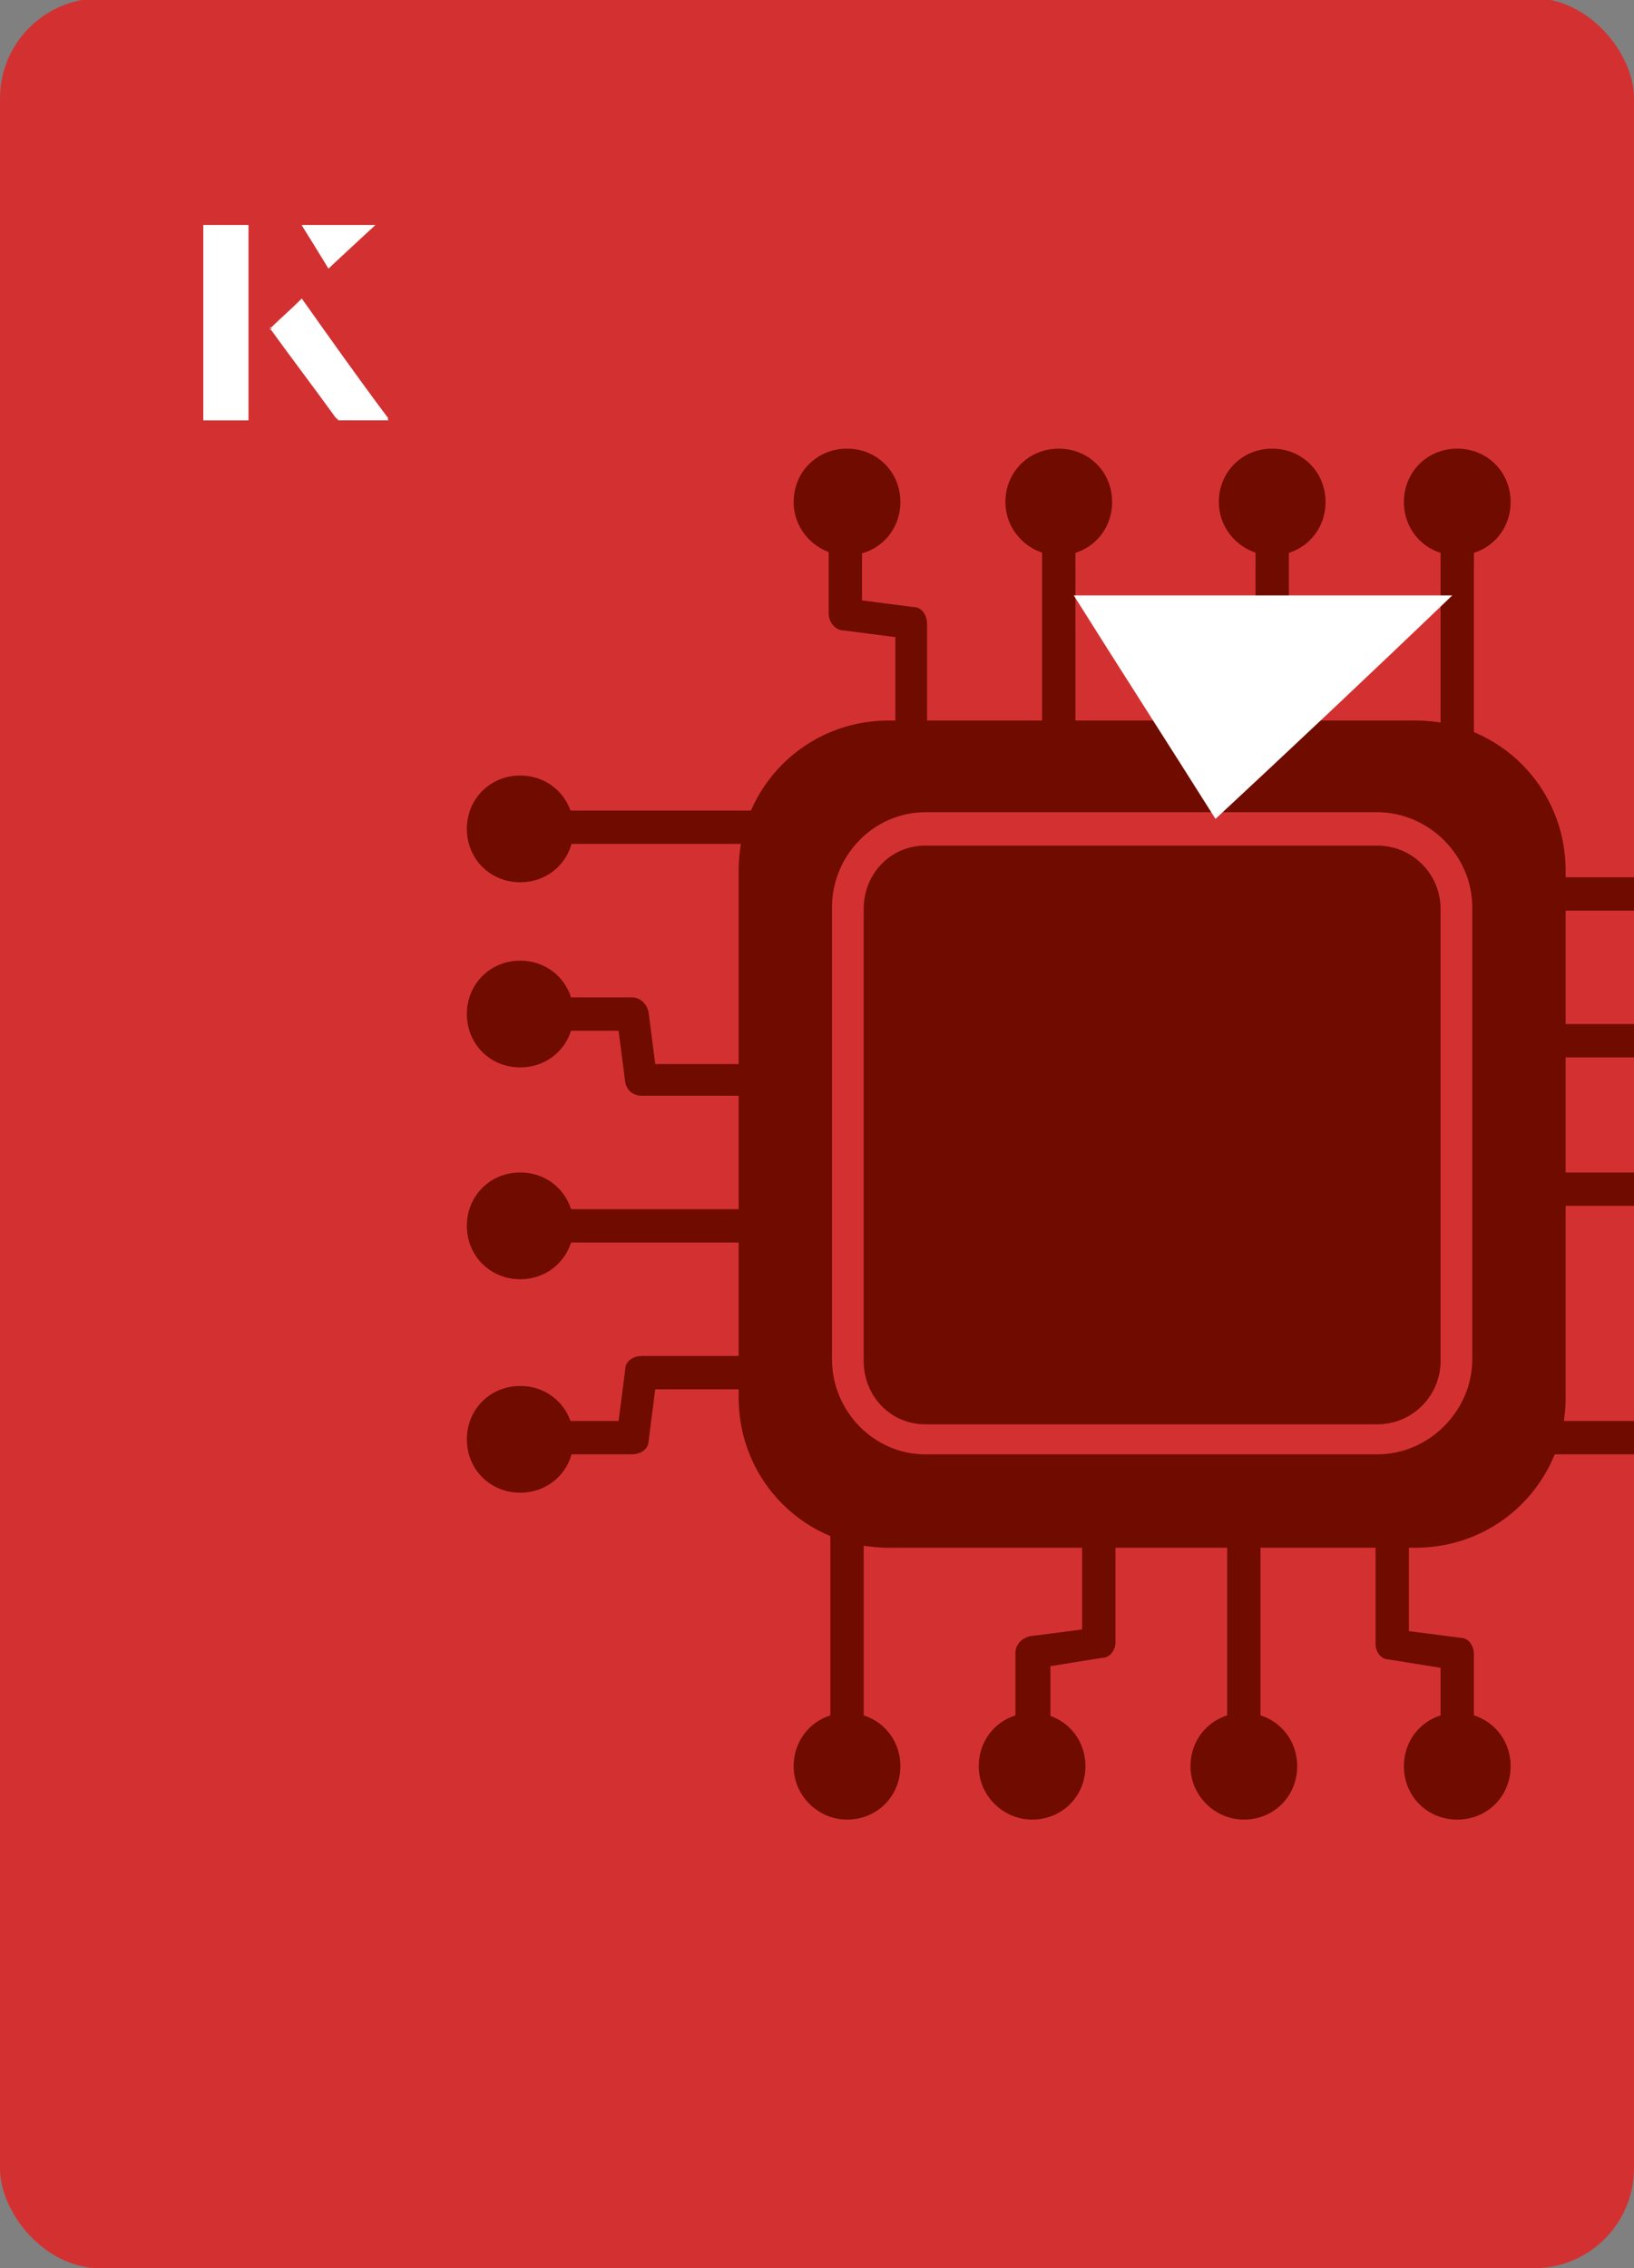 <?xml version="1.0" encoding="UTF-8"?><svg id="Layer_1" xmlns="http://www.w3.org/2000/svg" xmlns:xlink="http://www.w3.org/1999/xlink" viewBox="0 0 98 136"><rect x="0" y="0" width="98" height="136" fill="#808080" stroke="none"/><defs><clipPath id="clippath"><rect x="0" y="0" width="98" height="136.1" rx="6" ry="6" transform="translate(98 136) rotate(-180)" style="fill:none;"/></clipPath></defs><rect x="0" y="0" width="98" height="136.1" rx="6" ry="6" transform="translate(98 136) rotate(-180)" style="fill:#d33131;"/><g style="clip-path:url(#clippath);"><path d="M54.7,45.1c-.5,0-1-.4-1-1v-5.9l-3.1-.4c-.5,0-.9-.5-.9-1v-4.5c0-.5.4-1,1-1s1,.4,1,1v3.7l3.1.4c.5,0,.8.5.8,1v6.7c0,.5-.4,1-1,1Z" style="fill:#700b00;"/><path d="M50.8,33.3c-1.7,0-3.2-1.4-3.2-3.2s1.4-3.2,3.2-3.2,3.2,1.4,3.2,3.2-1.4,3.2-3.2,3.2Z" style="fill:#700b00;"/><path d="M63.5,45.1c-.5,0-1-.4-1-1v-11.8c0-.5.4-1,1-1s1,.4,1,1v11.8c0,.5-.4,1-1,1Z" style="fill:#700b00;"/><path d="M63.5,33.3c-1.7,0-3.2-1.4-3.2-3.2s1.4-3.2,3.2-3.2,3.2,1.4,3.2,3.2-1.4,3.2-3.2,3.2Z" style="fill:#700b00;"/><path d="M72.4,45.1c-.5,0-1-.4-1-1v-6.7c0-.5.3-.9.8-1l3.1-.4v-3.7c0-.5.4-1,1-1s1,.4,1,1v4.5c0,.5-.3.9-.8,1l-3.1.4v5.9c0,.5-.4,1-1,1Z" style="fill:#700b00;"/><path d="M76.3,33.3c-1.7,0-3.2-1.4-3.2-3.2s1.4-3.2,3.2-3.2,3.2,1.4,3.2,3.2-1.4,3.2-3.2,3.2Z" style="fill:#700b00;"/><path d="M87.4,45.5c-.5,0-1-.4-1-1v-12.2c0-.5.4-1,1-1s1,.4,1,1v12.2c0,.5-.4,1-1,1Z" style="fill:#700b00;"/><path d="M87.4,33.3c-1.8,0-3.2-1.4-3.2-3.2s1.4-3.2,3.2-3.2,3.2,1.4,3.2,3.2-1.4,3.2-3.2,3.2Z" style="fill:#700b00;"/><path d="M84.9,43.2h-31.6c-5,0-9,4-9,9v31.6c0,5,4,9,9,9h31.6c5,0,9-4,9-9v-31.6c0-5-4-9-9-9ZM88.3,81.5c0,3.1-2.6,5.7-5.7,5.7h-27.1c-3.1,0-5.6-2.6-5.6-5.7v-27.1c0-3.1,2.5-5.7,5.6-5.7h27.1c3.1,0,5.7,2.6,5.7,5.7v27.1Z" style="fill:#700b00;"/><path d="M82.6,50.7h-27.1c-2.1,0-3.7,1.7-3.7,3.8v27.1c0,2.1,1.6,3.8,3.7,3.8h27.1c2.1,0,3.8-1.7,3.8-3.8v-27.1c0-2.1-1.7-3.8-3.8-3.8Z" style="fill:#700b00;"/><path d="M99.7,54.6h-6.7c-.5,0-1-.4-1-1s.4-1,1-1h5.9l.4-3.1c0-.5.5-.9,1-.9h4.5c.5,0,1,.4,1,1s-.4,1-1,1h-3.6l-.5,3.1c0,.5-.5.8-.9.8Z" style="fill:#700b00;"/><path d="M104.7,63.4h-11.8c-.5,0-1-.4-1-1s.4-1,1-1h11.8c.5,0,1,.4,1,1s-.4,1-1,1Z" style="fill:#700b00;"/><path d="M104.7,76.2h-4.5c-.5,0-.9-.3-1-.8l-.4-3.1h-5.9c-.5,0-1-.4-1-1s.4-1,1-1h6.7c.4,0,.9.3.9.8l.5,3.1h3.6c.5,0,1,.4,1,1s-.4,1-1,1Z" style="fill:#700b00;"/><path d="M104.7,87.2h-12.1c-.5,0-1-.4-1-1s.4-1,1-1h12.1c.5,0,1,.4,1,1s-.4,1-1,1Z" style="fill:#700b00;"/><path d="M87.4,104.6c-.5,0-1-.4-1-1v-3.6l-3.1-.5c-.5,0-.8-.5-.8-.9v-6.7c0-.5.4-1,1-1s1,.4,1,1v5.9l3.1.4c.5,0,.8.5.8,1v4.5c0,.5-.4,1-1,1Z" style="fill:#700b00;"/><path d="M87.4,109.1c-1.8,0-3.2-1.4-3.2-3.2s1.4-3.2,3.2-3.2,3.2,1.4,3.2,3.2-1.4,3.2-3.2,3.2Z" style="fill:#700b00;"/><path d="M74.6,104.6c-.5,0-1-.4-1-1v-11.8c0-.5.4-1,1-1s1,.4,1,1v11.8c0,.5-.4,1-1,1Z" style="fill:#700b00;"/><path d="M74.6,109.1c-1.7,0-3.2-1.4-3.2-3.2s1.4-3.2,3.2-3.2,3.2,1.4,3.2,3.2-1.4,3.2-3.2,3.2Z" style="fill:#700b00;"/><path d="M61.9,104.6c-.5,0-1-.4-1-1v-4.5c0-.5.4-.9.9-1l3.1-.4v-5.9c0-.5.4-1,1-1s1,.4,1,1v6.7c0,.4-.3.9-.8.9l-3.1.5v3.6c0,.5-.4,1-1,1Z" style="fill:#700b00;"/><path d="M61.9,109.1c-1.7,0-3.2-1.4-3.2-3.2s1.4-3.2,3.2-3.2,3.2,1.4,3.2,3.2-1.4,3.2-3.2,3.2Z" style="fill:#700b00;"/><path d="M50.8,104.6c-.5,0-1-.4-1-1v-12.1c0-.5.4-1,1-1s1,.4,1,1v12.1c0,.5-.4,1-1,1Z" style="fill:#700b00;"/><path d="M50.8,109.1c-1.7,0-3.2-1.4-3.2-3.2s1.4-3.2,3.2-3.2,3.2,1.4,3.2,3.2-1.4,3.2-3.2,3.2Z" style="fill:#700b00;"/><path d="M37.9,87.2h-4.5c-.5,0-1-.4-1-1s.4-1,1-1h3.7l.4-3.1c0-.5.5-.8,1-.8h6.7c.5,0,1,.4,1,1s-.4,1-1,1h-5.9l-.4,3.1c0,.5-.5.8-1,.8Z" style="fill:#700b00;"/><path d="M31.2,89.5c-1.8,0-3.2-1.4-3.2-3.2s1.4-3.2,3.2-3.2,3.2,1.4,3.2,3.2-1.4,3.2-3.2,3.2Z" style="fill:#700b00;"/><path d="M45.2,74.5h-11.8c-.5,0-1-.4-1-1s.4-1,1-1h11.8c.5,0,1,.4,1,1s-.4,1-1,1Z" style="fill:#700b00;"/><path d="M31.2,76.7c-1.8,0-3.2-1.4-3.2-3.2s1.4-3.2,3.2-3.2,3.2,1.4,3.2,3.2-1.4,3.2-3.2,3.2Z" style="fill:#700b00;"/><path d="M45.2,65.7h-6.7c-.5,0-.9-.3-1-.8l-.4-3.1h-3.7c-.5,0-1-.4-1-1s.4-1,1-1h4.5c.5,0,.9.4,1,.9l.4,3.1h5.9c.5,0,1,.4,1,1s-.4,1-1,1Z" style="fill:#700b00;"/><path d="M31.2,64c-1.8,0-3.2-1.4-3.2-3.2s1.4-3.2,3.2-3.2,3.2,1.4,3.2,3.2-1.4,3.2-3.2,3.2Z" style="fill:#700b00;"/><path d="M45.6,50.6h-12.2c-.5,0-1-.4-1-1s.4-1,1-1h12.2c.5,0,1,.4,1,1s-.4,1-1,1Z" style="fill:#700b00;"/><path d="M31.2,52.9c-1.8,0-3.2-1.4-3.2-3.2s1.4-3.2,3.2-3.2,3.2,1.4,3.2,3.2-1.4,3.2-3.2,3.2Z" style="fill:#700b00;"/></g><path d="M72.9,49.1c-2.9-4.6-5.8-9.1-8.5-13.4h22.7c-5,4.8-9.9,9.4-14.2,13.4Z" style="fill:#fff;"/><path d="M14.9,13.5h-2.7v11.7h2.7v-11.7ZM16.2,19.7c1.3,1.8,2.6,3.5,3.9,5.3,0,0,.2.2.2.2,1,0,1.9,0,3,0-1.8-2.5-3.5-4.8-5.2-7.2-.7.6-1.3,1.2-1.9,1.8ZM19.7,16.1c.8-.8,1.8-1.7,2.8-2.6h-4.4c.5.8,1.1,1.7,1.6,2.6Z" style="fill:#fff;"/><path d="M14.9,13.5v11.7h-2.7v-11.7h2.7Z" style="fill:#fff;"/><path d="M16.2,19.7c.6-.6,1.2-1.1,1.9-1.8,1.7,2.4,3.4,4.8,5.2,7.2-1.1,0-2,0-3,0,0,0-.2,0-.2-.2-1.3-1.8-2.6-3.5-3.9-5.3Z" style="fill:#fff;"/><polygon points="19.7 16.1 18.1 13.5 22.5 13.5 19.7 16.1" style="fill:#fff;"/></svg>